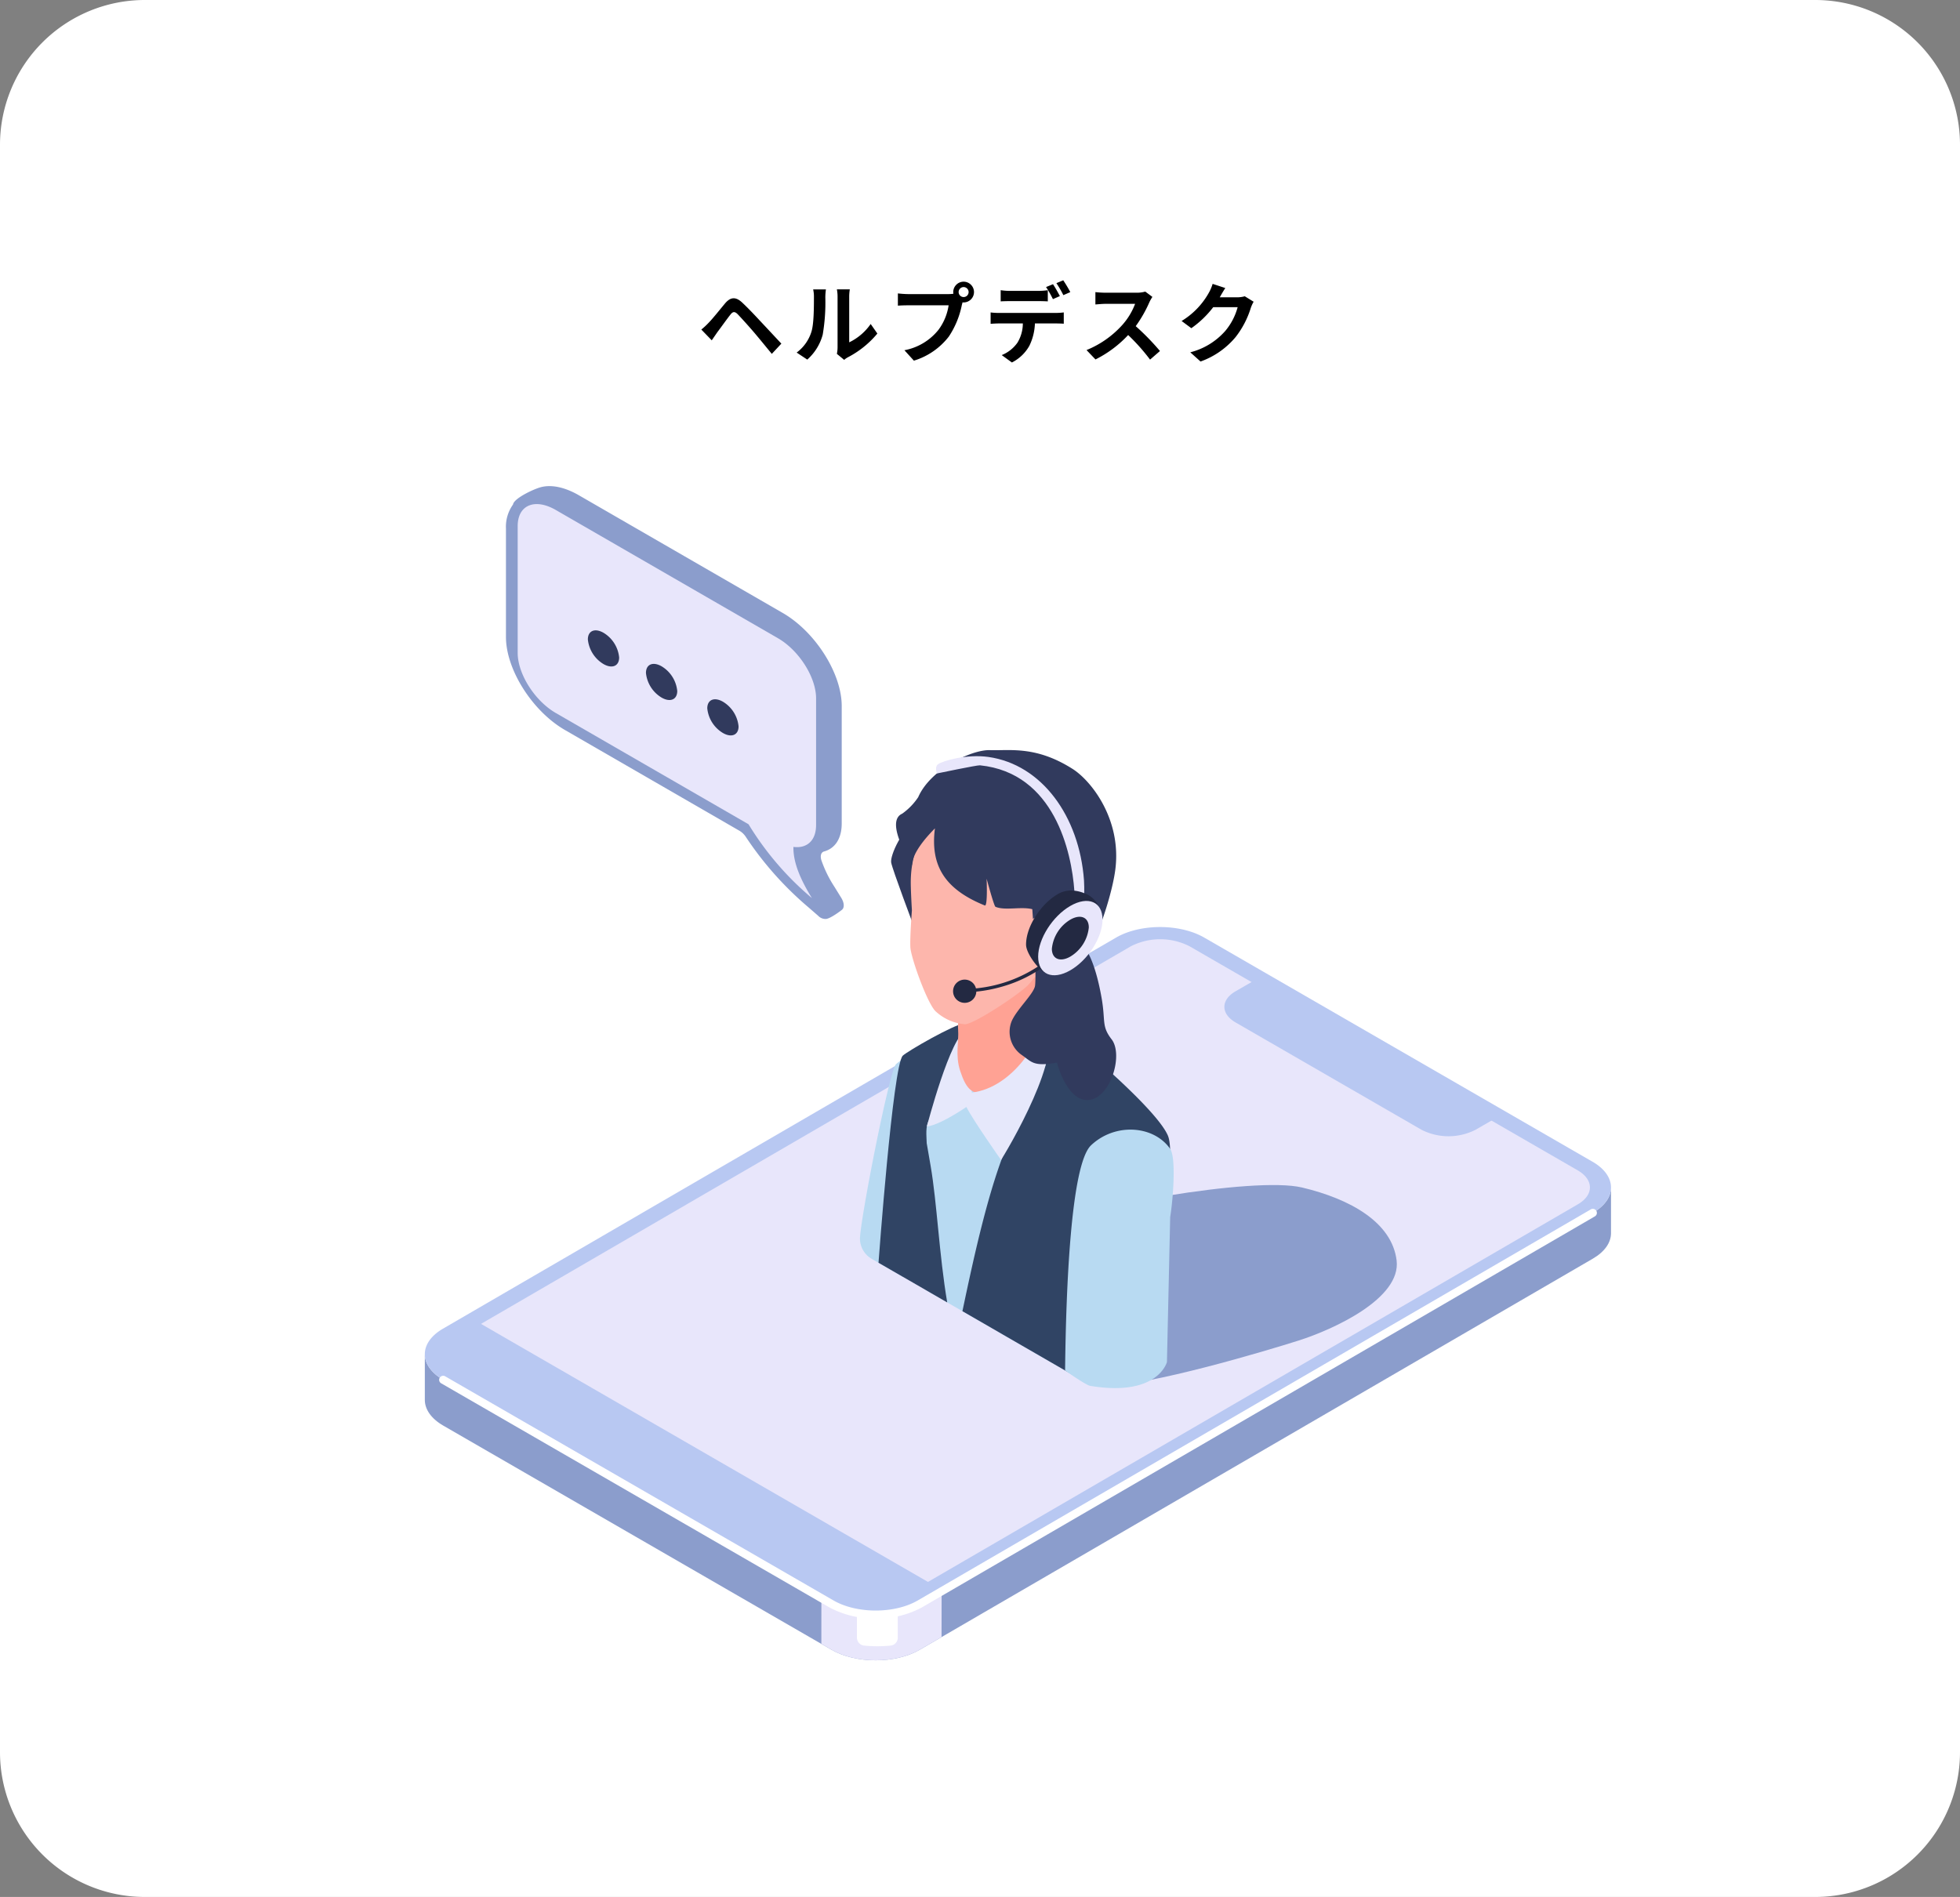 <svg xmlns="http://www.w3.org/2000/svg" xmlns:xlink="http://www.w3.org/1999/xlink" width="406" height="393" viewBox="0 0 406 393"><rect x="0" y="0" width="406" height="393" fill="#808080" stroke="none"/><defs><clipPath id="a"><rect width="245.708" height="243.262" transform="translate(0 0)" fill="none"/></clipPath></defs><g transform="translate(-1274 -5197.867)"><path d="M30,0H376a30,30,0,0,1,30,30V363a30,30,0,0,1-30,30H30A30,30,0,0,1,0,363V30A30,30,0,0,1,30,0Z" transform="translate(1274 5197.867)" fill="#fff"/><path d="M-57.726-5.436l2.16,2.232c.324-.468.756-1.1,1.152-1.674.738-.972,2-2.754,2.718-3.654.5-.648.882-.684,1.476-.108.648.666,2.232,2.412,3.294,3.654s2.574,3.1,3.8,4.59l1.98-2.124C-42.534-4-44.37-5.976-45.594-7.272c-1.08-1.17-2.448-2.61-3.654-3.744-1.4-1.314-2.466-1.116-3.546.144C-54.018-9.4-55.422-7.632-56.25-6.8A14.611,14.611,0,0,1-57.726-5.436ZM-29.646-.4-28.134.846a3.846,3.846,0,0,1,.774-.54,19.819,19.819,0,0,0,6.1-4.914l-1.386-1.98a11.4,11.4,0,0,1-4.446,3.8V-12.2a9.14,9.14,0,0,1,.126-1.566h-2.682a7.98,7.98,0,0,1,.144,1.548V-1.728A6.85,6.85,0,0,1-29.646-.4Zm-8.334-.27,2.2,1.458a10.554,10.554,0,0,0,3.2-5.166,39.715,39.715,0,0,0,.54-7.74,11.856,11.856,0,0,1,.126-1.638H-34.56A6.831,6.831,0,0,1-34.4-12.1c0,2.178-.018,5.58-.522,7.128A8.491,8.491,0,0,1-37.98-.666ZM-4.428-13.194a1.045,1.045,0,0,1,1.044-1.044,1.041,1.041,0,0,1,1.026,1.044,1.037,1.037,0,0,1-1.026,1.026A1.041,1.041,0,0,1-4.428-13.194Zm-1.116,0a1.994,1.994,0,0,0,.036.342,7.766,7.766,0,0,1-1.026.072h-8.334a20.042,20.042,0,0,1-2.142-.144v2.538c.45-.036,1.314-.072,2.142-.072H-6.5A11.311,11.311,0,0,1-8.6-5.382a11.8,11.8,0,0,1-7.056,4.23l1.962,2.16A14.457,14.457,0,0,0-6.462-3.978a18.17,18.17,0,0,0,2.7-6.552c.054-.162.09-.342.144-.54a1.026,1.026,0,0,0,.234.018,2.159,2.159,0,0,0,2.142-2.142,2.163,2.163,0,0,0-2.142-2.16A2.166,2.166,0,0,0-5.544-13.194Zm9.828-.4v2.322c.54-.036,1.314-.054,1.926-.054H12.1c.63,0,1.332.018,1.944.054V-13.59a14.129,14.129,0,0,1-1.944.144H6.21A13.467,13.467,0,0,1,4.284-13.59ZM2.2-8.982v2.358C2.7-6.66,3.4-6.7,3.924-6.7h4.95A7.735,7.735,0,0,1,7.758-2.718,7.351,7.351,0,0,1,4.5-.144l2.106,1.53A8.531,8.531,0,0,0,10.224-2.07,11.419,11.419,0,0,0,11.376-6.7h4.338c.5,0,1.188.018,1.638.054v-2.34a13.613,13.613,0,0,1-1.638.108H3.924A13.7,13.7,0,0,1,2.2-8.982Zm12.924-5.85-1.44.594a22.918,22.918,0,0,1,1.422,2.5l1.44-.63C16.2-13.032,15.57-14.166,15.12-14.832Zm2.124-.81-1.422.594a21.237,21.237,0,0,1,1.44,2.484l1.44-.63A28.154,28.154,0,0,0,17.244-15.642ZM35.712-12.2l-1.476-1.1a6.451,6.451,0,0,1-1.854.234H26.028a20.11,20.11,0,0,1-2.124-.126v2.556c.378-.018,1.368-.126,2.124-.126h6.1a13.947,13.947,0,0,1-2.682,4.41,20.178,20.178,0,0,1-7.38,5.166L23.922.756A23.71,23.71,0,0,0,30.69-4.3,41.047,41.047,0,0,1,35.226.792L37.278-.99a50.6,50.6,0,0,0-5.022-5.148,26.464,26.464,0,0,0,2.826-4.95A8.5,8.5,0,0,1,35.712-12.2Zm15.1-1.836L48.186-14.9a8.66,8.66,0,0,1-.81,1.89,15.849,15.849,0,0,1-5.616,5.8l2.016,1.494a20.517,20.517,0,0,0,4.536-4.356H53.37a12.8,12.8,0,0,1-2.556,4.914A14.345,14.345,0,0,1,43.56-.72l2.124,1.908a16.807,16.807,0,0,0,7.272-5.076A18.781,18.781,0,0,0,56.088-9.9a7.207,7.207,0,0,1,.594-1.3L54.846-12.33a5.772,5.772,0,0,1-1.566.216H49.662c.018-.036.036-.054.054-.09C49.932-12.6,50.4-13.41,50.814-14.04Z" transform="translate(1477 5271.577)"/><g transform="translate(1362 5298.575)"><g transform="translate(0 0.002)" clip-path="url(#a)"><path d="M245.715,598.317V607.8c-.008,1.906-1.262,3.8-3.761,5.257l-134.91,78.4-4.5,2.616c-5.04,2.934-13.231,2.934-18.3.008l-2.1-1.212L3.828,647.647c-2.549-1.471-3.828-3.41-3.82-5.341v-9.461c0,1.922,1.279,3.853,3.82,5.324l78.325,45.218,2.089,1.2c5.065,2.925,13.265,2.925,18.3,0l4.522-2.625,134.893-78.392c2.5-1.454,3.753-3.352,3.761-5.257" transform="translate(-0.007 -453.008)" fill="#8b9dcc"/><path d="M363.122,942.743l-.017,9.487-4.5,2.616c-5.04,2.934-13.231,2.934-18.3.008l-2.1-1.212.008-9.478,2.09,1.2c5.065,2.926,13.265,2.926,18.3,0Z" transform="translate(-256.068 -713.785)" fill="#e8e6fb"/><path d="M377.005,960.042v5.308a1.656,1.656,0,0,1-1.494,1.639,28.1,28.1,0,0,1-5.476,0,1.674,1.674,0,0,1-1.494-1.639V959.9a36.4,36.4,0,0,0,8.464.145" transform="translate(-279.035 -726.773)" fill="#fff"/><path d="M241.885,424.751l-80.416-46.43c-5.07-2.927-13.262-2.927-18.3,0L3.761,459.335c-5.036,2.927-5.012,7.675.059,10.6l80.418,46.43a16.262,16.262,0,0,0,4.808,1.761c4.565.938,9.849.352,13.49-1.764l3.911-2.273,135.5-78.742c5.038-2.928,5.009-7.671-.059-10.6" transform="translate(0 -284.778)" fill="#b8c8f2"/><path d="M252.424,434.415c3.356,1.938,3.374,5.09.04,7.028L113.054,522.458a13.388,13.388,0,0,1-12.133,0L20.506,476.03c-3.356-1.938-3.374-5.09-.04-7.028l139.409-81.016a13.389,13.389,0,0,1,12.133,0Z" transform="translate(-13.611 -292.659)" fill="#e8e6fb"/><path d="M116.494,767.406l-3.911,2.273a16.214,16.214,0,0,1-14.7,0s-81.621-47.254-82.5-47.909c-1.807-1.353-1.8-2.986-.028-5.318a7.3,7.3,0,0,1,2.066-1.719l3.911-2.273Z" transform="translate(-10.618 -539.431)" fill="#b8c8f2"/><path d="M102.705,701.39a19.576,19.576,0,0,1-9.579-2.292l-2.088-1.2L12.713,652.676a.836.836,0,1,1,.835-1.448L93.962,697.65c4.83,2.79,12.662,2.791,17.459,0l4.522-2.625,134.892-78.391a.836.836,0,0,1,.841,1.446L112.261,699.1a19.44,19.44,0,0,1-9.556,2.293" transform="translate(-9.309 -466.791)" fill="#fff"/><path d="M737.925,450.244l-3.948,2.279a12.352,12.352,0,0,1-11.177,0l-38.528-22.244c-3.086-1.782-3.086-4.671,0-6.453l3.948-2.279Z" transform="translate(-516.335 -319.169)" fill="#b8c8f2"/><path d="M583.416,596.729c10.03,2.388,18.628,7.234,19.583,15.115s-13.056,14.281-20.3,16.588c-6.6,2.1-30.966,9.39-40.291,9.39-4.6,0-11.537-9.385-11.537-9.385l-.319-23.708c6.573-3.82,42.833-10.388,52.863-8" transform="translate(-401.7 -451.419)" fill="#8b9dcc"/><path d="M138.634,85.265l-1.422-2.3a24.894,24.894,0,0,1-2.672-5.451c-.292-.93-.066-1.653.556-1.822,2.28-.617,3.655-2.691,3.655-5.771V45.55c0-6.747-5.47-15.375-12.217-19.27L84.3,1.895C81.281.154,78.521-.347,76.39.233c-1.391.379-4.847,1.979-5.6,3.236a.954.954,0,0,0-.13.351A7.879,7.879,0,0,0,69.2,8.774V31.259c0,6.747,5.469,15.374,12.216,19.269l36.193,20.9a4.007,4.007,0,0,1,1.3,1.279,69.243,69.243,0,0,0,12.973,14.578L133.856,89a2.1,2.1,0,0,0,1.671.672c.956-.106,3.172-1.8,3.3-1.917.466-.411.509-1.355-.193-2.491" transform="translate(-52.395 -0.002)" fill="#8b9dcc"/><path d="M141.013,81.843V55.585c0-4.363-3.537-9.943-7.9-12.462L87.1,16.559c-4.364-2.519-7.9-1.024-7.9,3.339V46.156c0,4.363,3.537,9.943,7.9,12.462l39.92,23.048a62.231,62.231,0,0,0,13.131,15.3c-2.287-3.7-3.9-7.291-3.832-10.608,2.764.366,4.692-1.29,4.692-4.51" transform="translate(-59.966 -11.611)" fill="#e8e6fb"/><path d="M145.537,128.656c0,1.79-1.451,2.4-3.24,1.37a6.721,6.721,0,0,1-3.241-5.111c0-1.789,1.451-2.4,3.241-1.37a6.721,6.721,0,0,1,3.24,5.111" transform="translate(-105.284 -93.16)" fill="#313a5d"/><path d="M195.087,157.264c0,1.79-1.451,2.4-3.24,1.37a6.721,6.721,0,0,1-3.241-5.111c0-1.79,1.451-2.4,3.241-1.37a6.721,6.721,0,0,1,3.24,5.111" transform="translate(-142.8 -114.821)" fill="#313a5d"/><path d="M247.39,187.461c0,1.79-1.451,2.4-3.24,1.37a6.721,6.721,0,0,1-3.241-5.111c0-1.79,1.451-2.4,3.241-1.37a6.721,6.721,0,0,1,3.24,5.111" transform="translate(-182.401 -137.684)" fill="#313a5d"/><path d="M393.173,456.694s-3.657,13.227-5.092,19.733c-.721,3.269-1.5,6.723-2.3,10.208-.969,4.189-1.977,8.43-2.982,12.457-.94,3.752-1.875,7.322-2.773,10.5l-3.9-2.249-1.719-.991-.843-.486a4.865,4.865,0,0,1-2.426-4.046c-.107-3.247,6.044-34.833,7.467-36.276,1.491-1.511,14.567-8.847,14.567-8.847" transform="translate(-281.001 -345.78)" fill="#b8daf2"/><path d="M480.8,779.807a.018.018,0,0,0,0,.015l-.007.022a.211.211,0,0,1,0-.036" transform="translate(-364.026 -590.42)" fill="#b8daf2"/><path d="M450.976,449.266l-.687,14.589-2.361,49.989a14.343,14.343,0,0,1-2.572-1.163l-1.829-1.056-29.173-16.848-3.721-29.345s1.448-18.786,7.44-22.605c2.358-1.5,6.577-3.368,6.987-3.773,0,0,2.947-6.977,7.734-4.915.1.044,1.333.648,1.865.959.928.539,9.642,7.536,10.878,8.709.044.041,5.438,5.46,5.438,5.46" transform="translate(-310.906 -328.413)" fill="#b8daf2"/><path d="M397.759,487.825c1.314,7.643,1.753,18.3,3.428,28.258l-14.227-8.214s2.987-40.919,5.025-42.9c.923-.9,10.606-6.507,12.806-6.7.992-.087-4.276,15.193-7.26,19.871-.937,1.469-.614,3.369-.59,4.952.228,1.309.505,2.912.818,4.736" transform="translate(-292.982 -346.97)" fill="#304464"/><path d="M480.8,779.807a.018.018,0,0,0,0,.015l-.007.022a.211.211,0,0,1,0-.036" transform="translate(-364.026 -590.42)" fill="#304464"/><path d="M495.034,518.871a14.441,14.441,0,0,1-13.413-.527l-1.829-1.056-13.005-7.509-.685-.4-7.571-4.37c2.526-12.039,5.46-25.354,9.4-34.755a121.789,121.789,0,0,1,7.33-15.3q.1-.149.189-.306v0a4.026,4.026,0,0,0,.277-.617,5.368,5.368,0,0,0,.3-1.761,8.445,8.445,0,0,0-.126-1.562,17.372,17.372,0,0,0-1.4-4.265,33.917,33.917,0,0,0-3.019-5.207c.651.41,1.448.957,2.358,1.613,1.149.828,2.477,1.834,3.917,2.961a.106.106,0,0,0,.027.022c.952.748,1.953,1.549,2.982,2.392,2.944,2.407,6.123,5.137,9.083,7.845,5.394,4.94,10.057,9.812,11.23,12.537a4.5,4.5,0,0,1,.265.9v0a12.475,12.475,0,0,1,.2,1.848c.384,8.323-3.687,29.734-6.506,47.519" transform="translate(-347.17 -334.077)" fill="#304464"/><path d="M436.415,463.995c-3.289.925-8.25,20-8.25,20,3.236-.413,9.6-5.027,9.6-5.027-.391-1.152-.825-12.127-1.354-14.972" transform="translate(-324.179 -351.308)" fill="#e6e8fb"/><path d="M415.591,262.865c-3.625-.3-9.09,2.511-11.685,4.279-4.029,2.744-6.432,8.417-6.2,9.835s4.788,13.482,4.788,13.482,18.053-27.185,13.094-27.6" transform="translate(-301.108 -199.008)" fill="#313a5d"/><path d="M454.636,403.55c.886,3.182-.4,5.714-.191,8.405.19,2.488-.64,5.359.428,8.6,1.244,3.773,2.649,5.793,7.086,3.953,2.994-1.242,12.091-7.024,11.309-8.482-2.248-7.634-2.16-10.883-.4-15.617,3.819-10.255-14.5-2.285-18.235,3.143" transform="translate(-343.978 -299.407)" fill="#ffa294"/><path d="M425.343,313.937a10.156,10.156,0,0,1-5.926-2.574c-1.7-1.326-5.249-11.2-5.351-13.4s.321-7.632.321-7.632-.266-4.324-.234-6.154c.273-15.222,14.217-20.183,26.873-14.508,16.1,7.217,8.527,16.943,3.366,28.425-.728,1.62-4.206,5.762-5.809,7.583s-11.374,8.307-13.241,8.264" transform="translate(-313.492 -202.448)" fill="#fdb6ac"/><path d="M522.845,364.448c2.839-.167,2.232,4.242.174,9.631-.221.578-2.368,3.913-3.407,3.587-1.513-.475-1.061-4.682-.186-5.113,3.7-1.82-2.714-7.745,3.419-8.105" transform="translate(-392.666 -275.933)" fill="#ffafa3"/><path d="M477,458.268c.738,2.694-5.251,13.309-13.975,14.339,0,0-1.151,2.974-1.151,2.975,1.292,2.621,7.184,10.993,7.184,10.993,3.082-4.913,14.624-25.53,7.942-28.307" transform="translate(-349.698 -346.971)" fill="#e6e8fb"/><path d="M430.688,273.988c-.2,1.643-3.834,4.936-4.873,7.429a5.85,5.85,0,0,0,2.121,6.936c2.081,1.421,2.344,2.46,7.291,1.578.725,2.767,3.129,8.578,7.063,7.665,4.266-.99,6.633-9.419,4.259-12.488-2.136-2.76-1.23-3.728-2.066-8.517-2.42-13.857-6.956-12.959-4.718-8.746,1.542,2.9,6.656-10.971,7.55-17.9,1.337-10.355-4.947-18.383-8.852-20.86-7.609-4.826-12.95-3.753-17.112-3.89-3.88-.128-12.365,4-14.864,9.739a13.039,13.039,0,0,1-3.319,3.425c-3.792,1.685,2.061,10.644,2.061,10.644s-.44-2.406,4.719-7.6c-.979,7.628,1.951,12.584,10.333,15.972.629.254.373-5.552.373-5.552s1.528,5.69,1.832,5.821c1.961.846,5.265-.093,7.63.5,0,0,.945,12.731.573,15.848" transform="translate(-304.285 -170.496)" fill="#313a5d"/><path d="M505.713,373.19c-.8,3.082-2.839,5.146-.446,5.766a5.286,5.286,0,0,0,6.244-3.925c.8-3.082.209-6.622-2.184-7.242s-2.816,2.319-3.614,5.4" transform="translate(-381.703 -278.403)" fill="#fdb6ac"/><path d="M567.847,567.048l-.671,30.039s-1.858,7.279-15.9,4.938c-.92-.153-5.2-3.192-5.2-3.192.189-16.8,1.175-42.666,5.384-46.649a11.925,11.925,0,0,1,1.377-1.12c4.959-3.446,11.869-2.6,14.987,1.834,1.345,1.919.557,10.949.025,14.15" transform="translate(-413.451 -415.623)" fill="#b8daf2"/><path d="M466.732,258.777c-.353,1.16-2.289.468-2.052-.52-.567-7.947-4.115-24.41-19.557-25.975-.563-.057-8.914,1.69-8.914,1.69s-.507-1.356.2-1.889c1.028-.771,6.054-2.157,10.458-1.534,11.068,1.565,18.841,12.29,19.811,25.553l.007.126c.041.872.063,1.732.044,2.548" transform="translate(-330.136 -174.439)" fill="#e8e6fb"/><path d="M470.015,402.159a27.717,27.717,0,0,1-9.49,4.814,29.973,29.973,0,0,1-5.4,1.052,2.407,2.407,0,1,1-.081-.706c0,.009,0,.023.006.032a28.417,28.417,0,0,0,14.5-5.7c2.141-1.691,2.693-1.263.459.506" transform="translate(-340.89 -303.297)" fill="#232942"/><path d="M526.123,348.488c0,.219-.01.44-.032.665-.325,3.565-3.174,7.852-6.638,9.851a4.532,4.532,0,0,0-1.7,2.368c-.243.52-.483.843-.991.646a2.114,2.114,0,0,1-.466-.267c-1.358-.967-3.507-3.888-3.507-5.564,0-3.682,2.985-8.391,6.667-10.516a5.54,5.54,0,0,1,3.339-.648,7.324,7.324,0,0,1,2.052.52,5.074,5.074,0,0,1,2.987,2.749c.148.469-1.71-.4-1.71.2" transform="translate(-388.249 -261.204)" fill="#232942"/><path d="M536.448,357.716c0,3.682-2.985,8.391-6.668,10.517s-6.667.864-6.667-2.818,2.985-8.391,6.667-10.517,6.668-.864,6.668,2.818" transform="translate(-396.067 -267.925)" fill="#e8e6fb"/><path d="M542.465,369.589a7.935,7.935,0,0,1-3.826,6.035c-2.113,1.22-3.826.5-3.826-1.617a7.935,7.935,0,0,1,3.826-6.035c2.113-1.22,3.826-.5,3.826,1.617" transform="translate(-404.926 -278.156)" fill="#232942"/></g></g></g></svg>